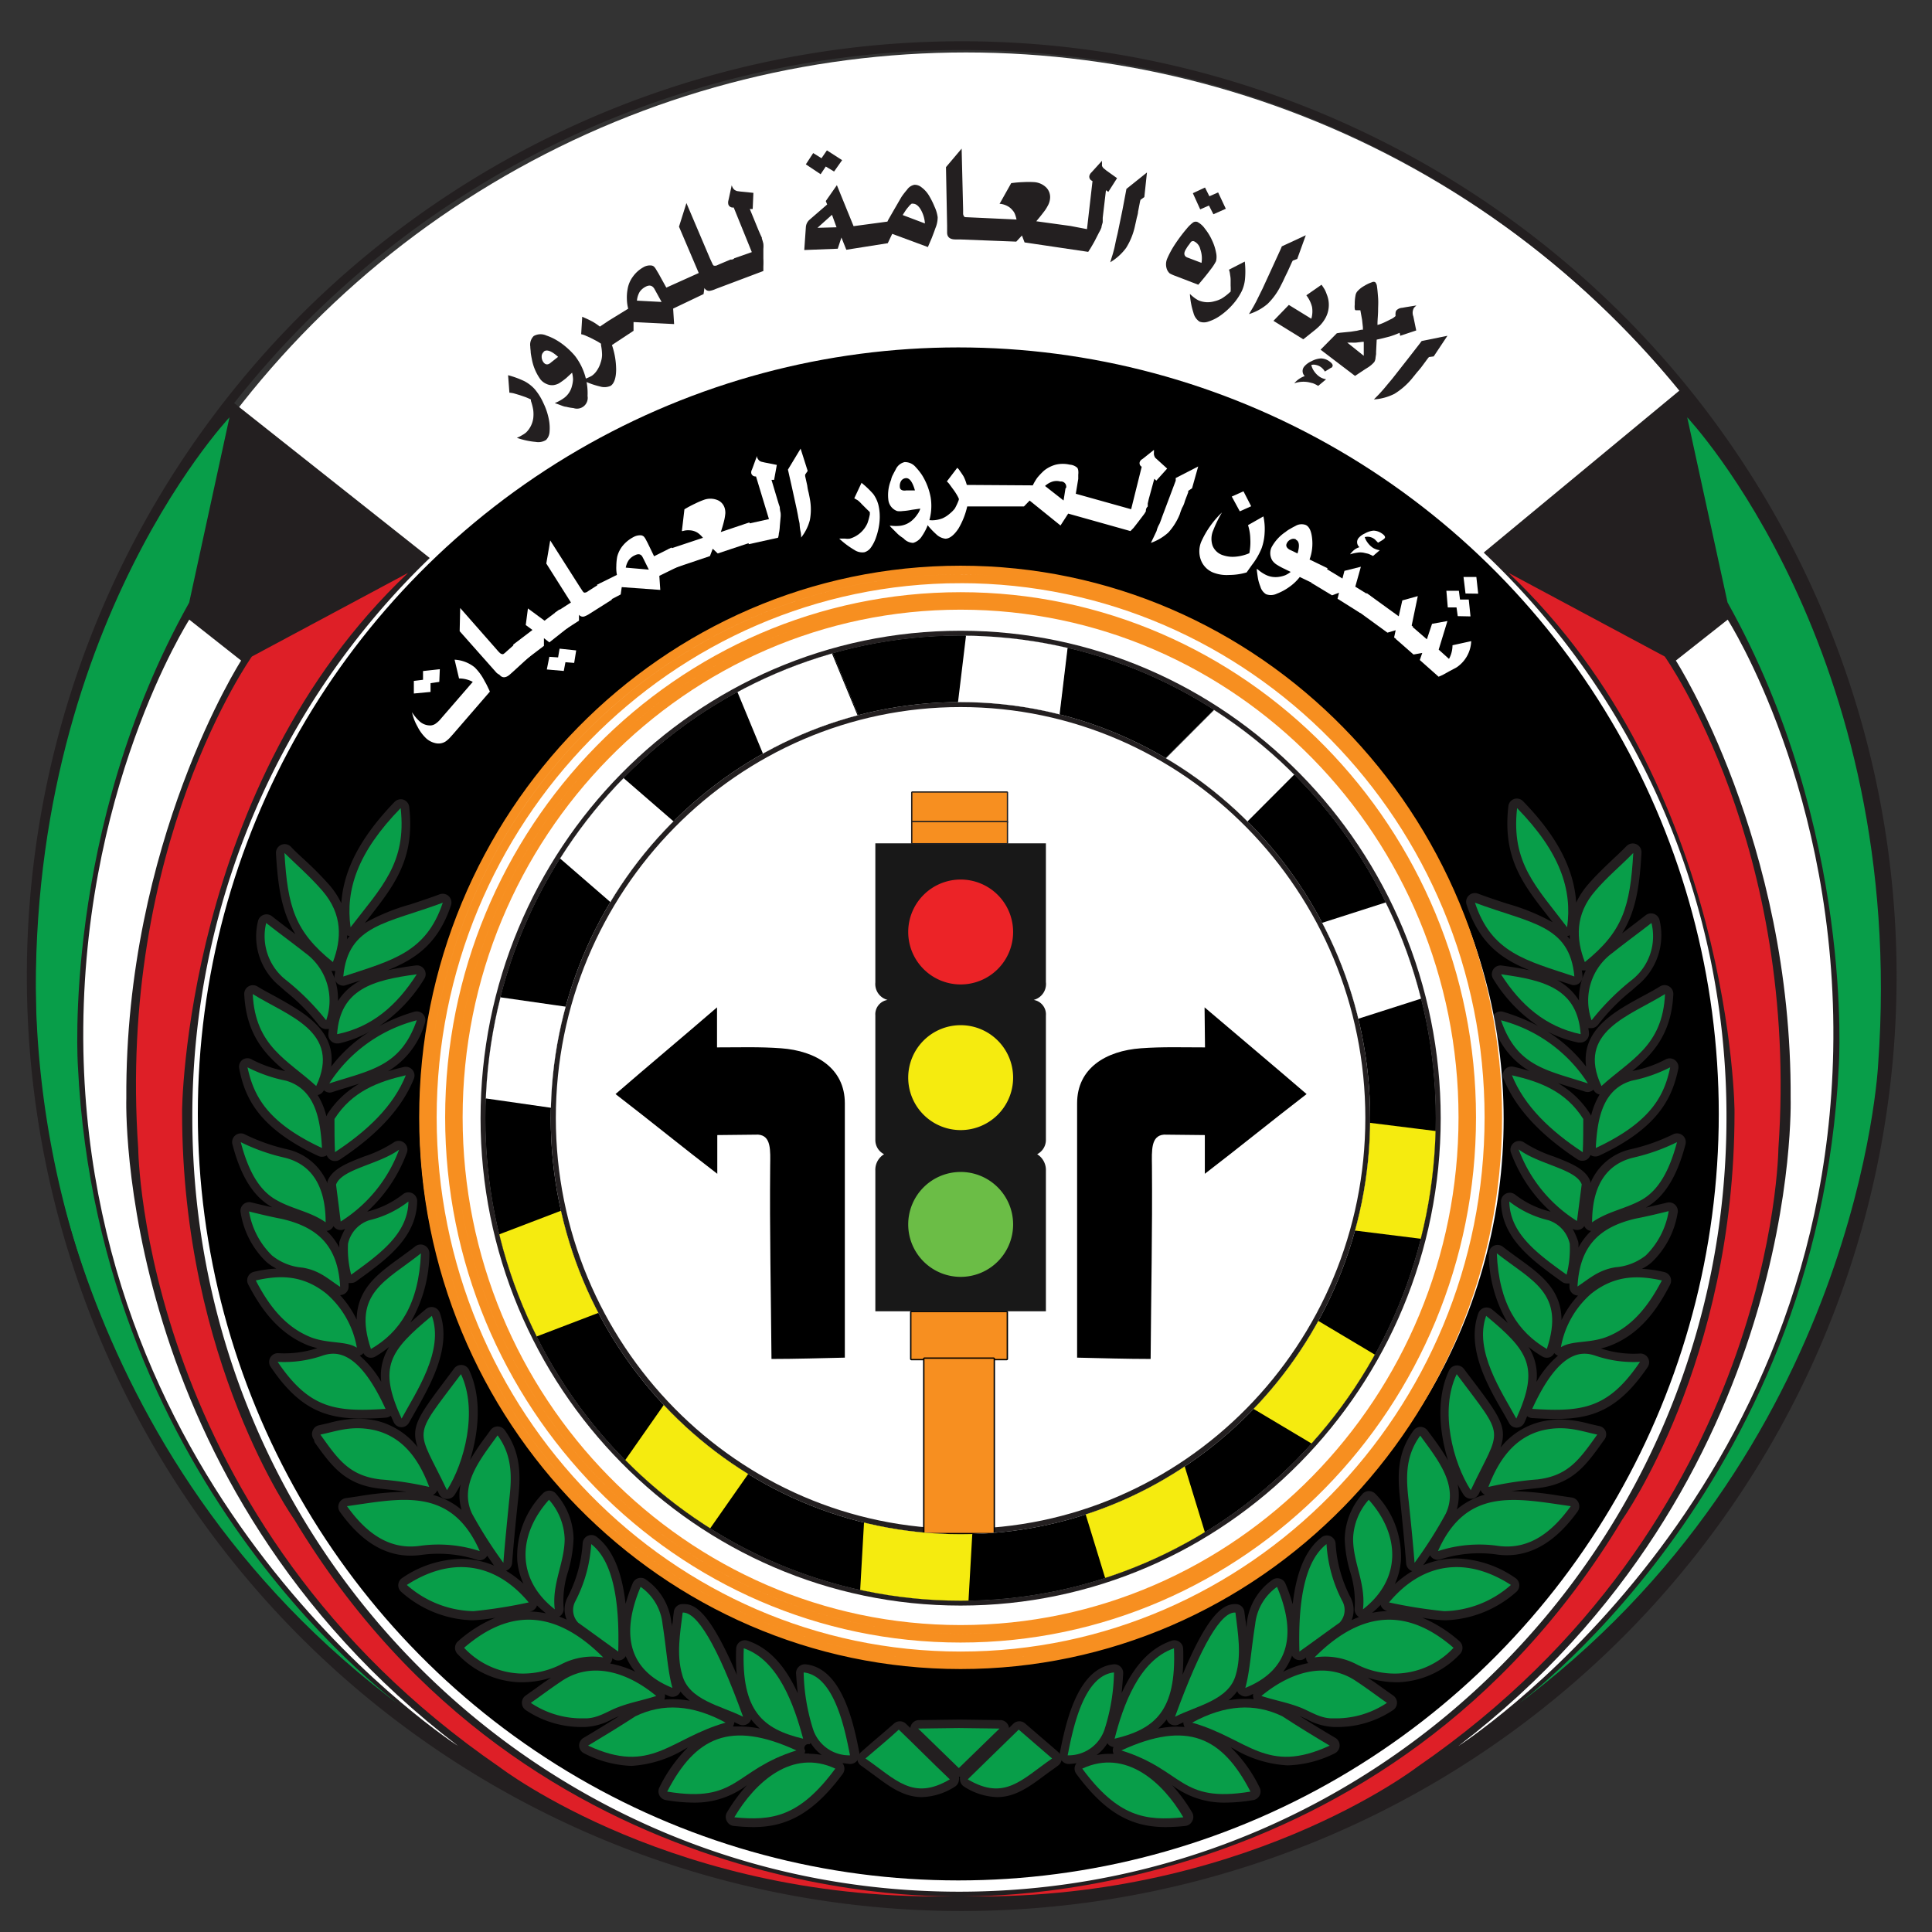 <svg id="Layer_1" data-name="Layer 1" xmlns="http://www.w3.org/2000/svg" xmlns:xlink="http://www.w3.org/1999/xlink" viewBox="0 0 221 221"><rect x="0" y="0" width="221" height="221" fill="#333333" stroke="none"/><defs><style>.cls-1,.cls-17{fill:#fff;}.cls-2{stroke:#fff;}.cls-17,.cls-2,.cls-6{stroke-miterlimit:10;}.cls-3{fill:#231f20;}.cls-4,.cls-7{fill:#089e49;}.cls-5{fill:#de1f27;}.cls-6,.cls-8{fill:none;}.cls-6{stroke:#231f20;}.cls-10,.cls-11,.cls-12,.cls-13,.cls-14,.cls-7,.cls-9{fill-rule:evenodd;}.cls-8{stroke:#000;stroke-linecap:round;stroke-linejoin:round;stroke-width:0;}.cls-10{fill:#181818;}.cls-11{fill:#ec2327;}.cls-12,.cls-16{fill:#f5eb0f;}.cls-13{fill:#6bbd46;}.cls-14{fill:#f78f20;}.cls-15{clip-path:url(#clip-path);}.cls-17{stroke:#f78f20;}</style><clipPath id="clip-path"><path class="cls-1" d="M109.88,72.71c-30,0-54.35,24.72-54.35,55.2s24.34,55.19,54.35,55.19,54.35-24.71,54.35-55.19S139.9,72.71,109.88,72.71Zm0,102.79C84,175.5,63,154.19,63,127.91s21-47.6,46.86-47.6,46.87,21.31,46.87,47.6S135.76,175.5,109.88,175.5Z"/></clipPath></defs><circle class="cls-1" cx="110.5" cy="111.5" r="105.5"/><ellipse class="cls-2" cx="109.62" cy="127.42" rx="87.49" ry="88.18"/><path class="cls-3" d="M192.14,44.65,169.72,63.21a88.65,88.65,0,0,1,27.77,64.62c0,48.91-39.29,88.56-87.77,88.56S22,176.74,22,127.83a88.68,88.68,0,0,1,27.16-64l-22.73-18a106.29,106.29,0,1,0,165.76-1.16Z"/><path class="cls-4" d="M193,47.74s25.24,26.71,21.84,74c0,0-2.12,44.47-41.87,73.71,0,0,35-24.83,37.37-73.54,0,0,1.83-27-12.73-53Z"/><path class="cls-5" d="M172.56,65.53l17.87,9.57s15.41,21.65,13,56.27c0,0-.34,42.6-41.34,70.77,0,0-20.25,15.58-52.51,14.76.73,0,48.89,2,76-43.09,0,0,12.83-18,12.83-46.5C198.46,127.31,198.16,89.75,172.56,65.53Z"/><path class="cls-1" d="M209.7,120.22c-1.06,52.76-42.87,79.5-42.87,79.5,39.38-30.12,38-74.08,38-74.08.17-29.33-13.13-50.08-13.13-50.08l5.93-4.68S210.29,90.65,209.7,120.22Z"/><path class="cls-4" d="M26.25,47.74S1,74.45,4.41,121.76c0,0,2.12,44.47,41.87,73.71,0,0-35-24.83-37.37-73.54,0,0-1.83-27,12.73-53Z"/><path class="cls-5" d="M46.68,65.53,28.81,75.1s-15.41,21.65-13,56.27c0,0,.34,42.6,41.34,70.77,0,0,20.25,15.58,52.51,14.76-.73,0-48.89,2-76-43.09,0,0-12.83-18-12.83-46.5C20.78,127.31,21.08,89.75,46.68,65.53Z"/><path class="cls-1" d="M9.54,120.22C10.6,173,52.4,199.72,52.4,199.72,13,169.6,14.45,125.64,14.45,125.64c-.17-29.33,13.13-50.08,13.13-50.08l-5.93-4.68S9,90.65,9.54,120.22Z"/><path class="cls-6" d="M216.45,111.65A106.44,106.44,0,1,1,110,5.22,106.43,106.43,0,0,1,216.45,111.65Z"/><path class="cls-3" d="M60,43.61a4.26,4.26,0,0,1,1.16.9,6.59,6.59,0,0,1,1,1.6,7.42,7.42,0,0,1,.63,1.9,5.15,5.15,0,0,1,.07,1.43,1.45,1.45,0,0,1-.39.88,1.65,1.65,0,0,1-1.19.23,8.74,8.74,0,0,1-2.16-.47,3.36,3.36,0,0,0,.6-.3,2.52,2.52,0,0,0,.47-.32A2.81,2.81,0,0,0,61,47.83a4,4,0,0,0,0-.9,5.9,5.9,0,0,0-.27-1.07l0-.16c-.25-.13-.46-.21-.63-.28l-.64-.22L58.79,45a2.83,2.83,0,0,0-.52-.08l-.15-2A10.55,10.55,0,0,1,60,43.61Z"/><path class="cls-3" d="M64.78,43.24a8,8,0,0,1-.84.61,1.92,1.92,0,0,1-.6.2,1.47,1.47,0,0,1-.8-.12,1.8,1.8,0,0,1-.71-.52,5.72,5.72,0,0,1-1-2.37q-.07-.33-.12-.69c0-.23-.05-.47-.05-.7a1.4,1.4,0,0,1,.39-1.21,1.59,1.59,0,0,1,1.45-.06,6.19,6.19,0,0,1,1.09.49,7.49,7.49,0,0,1,1.18.84,8.53,8.53,0,0,1,1,1,7,7,0,0,1,1.44,4.59,1.23,1.23,0,0,1-1.61,1.38,5.33,5.33,0,0,1-.84-.15c-.24,0-.62-.19-1.1-.35l-.2-.08.16-.06a4.79,4.79,0,0,0,.92-.53,2.4,2.4,0,0,0,.89-1.37,3.4,3.4,0,0,0,.12-.74,3.8,3.8,0,0,0-.11-.77Zm-2.57-3a.69.69,0,0,0-.25.55,1.08,1.08,0,0,0,.22.67c.24.29.52.3.85,0l.33-.26.48-.38C63.1,40.15,62.55,39.94,62.21,40.21Z"/><path class="cls-3" d="M69.62,36.69l-1,.67,0,0a6.84,6.84,0,0,0-.81-.55,10.4,10.4,0,0,0-1-.48l-.21-.1-.12,2a2.44,2.44,0,0,1,.5.16l.58.26.6.31a5.54,5.54,0,0,1,.59.36l0,.16a6.18,6.18,0,0,1,.12,1.12,2.87,2.87,0,0,1-.16.87,3.21,3.21,0,0,1-.41.88,2.24,2.24,0,0,1-.59.63,4.06,4.06,0,0,1-.51.25,4.83,4.83,0,0,1-.64.22,9.14,9.14,0,0,0,2.08.76,1.72,1.72,0,0,0,1.22-.08c.39-.27.61-.88.62-1.84A8.83,8.83,0,0,0,70,39.47v0l2.47-1.63,0-1,4.64.23L77,35.3l3.48-1.66.1-.7a.6.6,0,0,0,.61.33,2.81,2.81,0,0,0,.69-.22L87.32,31c0-.29,0-.48,0-.52a9.18,9.18,0,0,0,0-.92l0-1.09a3.17,3.17,0,0,0,0-.59,5.72,5.72,0,0,0-.17-.59l0-.1-.17-.36-.21-.48-1-2.44.33,0,.08-1.85-1.48-.15-.37-.05a1,1,0,0,1-.33-.16,1,1,0,0,1-.18-.22,2,2,0,0,1-.12-.29l-.31,1.44-.07.31a.9.9,0,0,0,0,.46.53.53,0,0,0,.52.34h.09L86,28.84l-2,.7a.44.44,0,0,1-.34.15l-.1,0-.28.12h0l-1,.42-.22.1a.56.56,0,0,1-.38.06c-.07,0-.15-.12-.21-.27l-.26-.56-2.69-6.33-.85,2.7,2.26,5.3L76.22,32.9l-.89-1.61-.23-.38a1.83,1.83,0,0,0-.29-.41.56.56,0,0,0-.3-.13,1.46,1.46,0,0,0-.93.21,3.64,3.64,0,0,0-1.18,1.06,3.28,3.28,0,0,0-.61,1.44,5.15,5.15,0,0,0-.08,1.16,4.6,4.6,0,0,0,.15,1.07m1-.92a2.4,2.4,0,0,1,.31-1,1.82,1.82,0,0,1,.66-.58c.44-.24.76-.17,1,.19l.13.23.72,1.31Z"/><polygon class="cls-3" points="94.46 19.05 95.41 19.62 96.33 18.32 94.59 17.2 93.97 18.1 93.02 17.51 92.18 18.8 93.87 19.93 94.46 19.05"/><path class="cls-3" d="M97.64,25.87l-1.91-4.69L94.46,23l.16.39-2,1.73a1.24,1.24,0,0,0-.44.89L92,28.6l3.83-.15.42-1.28.56,1.4,4.74-.75.51-1.07,4.08,1.51.45-1.05c.16-.42.3-.78.41-1.11a3.18,3.18,0,0,0,.26-1.25,4.12,4.12,0,0,0-.36-1.21,9.05,9.05,0,0,0-.69-1.36,3.29,3.29,0,0,0-.82-.87,1.21,1.21,0,0,0-.8-.27,1.33,1.33,0,0,0-.84.57,8.62,8.62,0,0,0-.6.77c-.15.24-.43.74-.88,1.51l-.65,1.13-.11.23m-8,.71,1.66-1.49L95.69,26Zm9.75-1.46.07-.12.24-.37a3.7,3.7,0,0,1,.36-.46,1.39,1.39,0,0,1,.29-.3l.06-.05a.37.37,0,0,1,.14,0c.31,0,.61.19.89.65a3.63,3.63,0,0,1,.49,1.61Z"/><path class="cls-3" d="M110.42,24.84a.22.22,0,0,1-.17-.13.62.62,0,0,1-.08-.24c0-.08,0-.26,0-.52L110,17l-1.79,2.12.13,6.69,0,.32v.47c0,.53.33.8,1,.79h.49l6.42.25.65-.7.3.79,7.28,1.08.28-.44c.11-.19.27-.45.46-.8l.51-1A3.18,3.18,0,0,0,126,26c0-.16.09-.35.14-.59l0-.11,0-.39.06-.52.31-2.63.27.19,1-1.57-1.22-.87-.28-.23a.73.73,0,0,1-.22-.3,1.21,1.21,0,0,1,0-.27,2,2,0,0,1,0-.32l-1,1.1-.22.24a.84.84,0,0,0-.23.39.52.52,0,0,0,.28.55l.08.05-.63,5.49-1.88-.36-3.92-.54.19-.23c.38-.45.64-.8.79-1s.28-.44.4-.67a2.06,2.06,0,0,0,.19-.66,1.57,1.57,0,0,0-.44-1.31,2.18,2.18,0,0,0-1.43-.61,10.66,10.66,0,0,0-1.16,0,13.41,13.41,0,0,0-1.41.12l-1.33,2.37h.12a2.31,2.31,0,0,1,.76.24,1.84,1.84,0,0,1,.6.49,1.35,1.35,0,0,1,.27.42,4,4,0,0,1,.19.64"/><path class="cls-3" d="M130.9,22.54l-.44.32-.05.18-.23,1.18c0,.23-.11.52-.19.9s-.14.62-.17.77a7.85,7.85,0,0,1-1,2.46A6.19,6.19,0,0,1,127,30c.07-.22.14-.47.23-.75s.16-.56.22-.79.11-.51.2-.93.17-.71.21-.91L128.4,24l.39-2.06.06-.33,2.35-1.88Z"/><path class="cls-3" d="M134.5,31.58a4,4,0,0,1-.7-.31,1.26,1.26,0,0,1-.3-.42,1.65,1.65,0,0,1,0-1.23,10.35,10.35,0,0,1,.87-1.62,18.21,18.21,0,0,1,1.4-1.87,4.05,4.05,0,0,1,.69-.67.56.56,0,0,1,.51-.07,2.42,2.42,0,0,1,.86.77,6.12,6.12,0,0,1,.83,1.36,5.62,5.62,0,0,1,.44,1.36,2.17,2.17,0,0,1,0,1,5.87,5.87,0,0,1-.66,1c-.37.5-.83,1.06-1.37,1.69Zm2.8-3.07a1.31,1.31,0,0,0-.72-.91.33.33,0,0,0-.36.09L136,28a2.75,2.75,0,0,0-.31.46,1.24,1.24,0,0,0-.16.3c-.13.34,0,.57.25.68l.24.09,1.42.54A3.13,3.13,0,0,0,137.3,28.51Zm1.5-4-.51-1-1,.44-.84-1.85,1.39-.65.5,1,1-.44.88,1.87Z"/><path class="cls-3" d="M142.42,31.87a4.25,4.25,0,0,1-.37,1.42A6.85,6.85,0,0,1,141,34.84a7.92,7.92,0,0,1-1.51,1.33,5,5,0,0,1-1.28.62,1.47,1.47,0,0,1-1,0,1.69,1.69,0,0,1-.69-1,8.82,8.82,0,0,1-.41-2.17,5.37,5.37,0,0,0,.51.44,3.22,3.22,0,0,0,.48.3,2.71,2.71,0,0,0,1.82.1,3.27,3.27,0,0,0,.84-.32,6,6,0,0,0,.88-.67l.13-.11a5.09,5.09,0,0,0,0-.68c0-.19,0-.42,0-.68s-.05-.48-.07-.64a2.08,2.08,0,0,0-.12-.51l1.81-.93A9.78,9.78,0,0,1,142.42,31.87Z"/><path class="cls-3" d="M148.39,29.62l-.51.19-.09.16-.5,1.1c-.1.21-.24.48-.4.83s-.28.58-.35.71A7.7,7.7,0,0,1,145,34.76a6,6,0,0,1-2.13,1.17l.4-.67c.16-.26.28-.51.4-.72l.42-.85c.19-.39.33-.65.41-.84l1.13-2.46.87-1.9.13-.31,2.74-1.27Z"/><path class="cls-3" d="M150.08,35.1a3.57,3.57,0,0,0-.65-1.32l1.74-1.21c.16.23.28.41.36.55a3.64,3.64,0,0,1,.23.54,3.14,3.14,0,0,1-.23,2.87,4.09,4.09,0,0,1-.49.65,7.09,7.09,0,0,1-.8.71l-.9.72-.26.2-3.41-2.11,1.76-1.82L150,36.46A3,3,0,0,0,150.08,35.1Z"/><path class="cls-3" d="M150.79,44.14l-.16-.09a3.26,3.26,0,0,0-.45-.21l-.45-.11a3.13,3.13,0,0,0-1.68.12,2.67,2.67,0,0,1,1.2-.83.8.8,0,0,1-.06-1.09,2.25,2.25,0,0,1,.81-.6,2.6,2.6,0,0,1,1.1-.33,1.7,1.7,0,0,1,.92.3c.37.25.5.47.38.65s-.1.08-.23.17l-.17.11-.45.27a1.61,1.61,0,0,0-.21-.29,1.74,1.74,0,0,0-.29-.25,1.37,1.37,0,0,0-.51-.21,1,1,0,0,0-.54,0,2,2,0,0,0,.33.73,2.44,2.44,0,0,0,.62.62,2.25,2.25,0,0,0,.3.16,2.77,2.77,0,0,0,.44.13Z"/><path class="cls-3" d="M160.17,38.41l-.07-.34a9.72,9.72,0,0,1-1.16.43c-.47.12-.95.25-1.46.35l-.07,1.42v.23l-.06.4a1.11,1.11,0,0,1-.14.5,3.23,3.23,0,0,1-.81.68l-.27.17L155,43l-3.94-3,1.86-1.88.39-.06,1.22-.12.58-.09c.11,0,.32-.08.61-.13l.18,0,0-.29-.09-.84-.2-1.1-.14,0c-.21,0-.33,0-.41,0a.21.21,0,0,1-.09-.17,2,2,0,0,1,0-.49,4.89,4.89,0,0,1,.08-1,1,1,0,0,1,.19-.47,2.94,2.94,0,0,1,.82-.66,4.23,4.23,0,0,1,.89-.42.39.39,0,0,1,.36,0,.83.83,0,0,1,.2.48c.05.32.09.77.13,1.31s0,1,0,1.35c0,.55-.06,1.06-.07,1.53v.22a4.27,4.27,0,0,0,.51-.17c.13-.05.37-.16.71-.33l.51-.26a2.37,2.37,0,0,0,.34-.26,1.63,1.63,0,0,1,0-.39.52.52,0,0,1,.11-.27,1,1,0,0,1,.64-.28l.45-.08,1.18-.19-.26.25a1.12,1.12,0,0,0-.09,1L162,37.8ZM156,39.1l-.14,0-.74.09a4.56,4.56,0,0,1-.51,0h-.5L156,40.7Z"/><path class="cls-3" d="M164,40.77l-.54.07-.12.14-.74,1c-.14.19-.34.41-.59.71l-.5.62a8.14,8.14,0,0,1-2,1.74,6.13,6.13,0,0,1-2.35.64l.55-.56c.21-.22.39-.43.55-.61s.33-.4.61-.73.47-.56.59-.72l1.67-2.13,1.29-1.66.2-.27,2.95-.6Z"/><path class="cls-3" d="M175,111c-1-.23-2.09-.4-3.19-.55a1,1,0,0,0-1,1.53,17.44,17.44,0,0,0,5.14,5.39,21.84,21.84,0,0,0-4-1.63,1,1,0,0,0-1.23,1.29,9.52,9.52,0,0,0,4.21,5.48c-.59-.18-1.19-.35-1.79-.48a1,1,0,0,0-1,.32,1,1,0,0,0-.17,1c1.35,3.35,4.12,6.39,8.48,9.27a1,1,0,0,0,.55.16,1,1,0,0,0,.45-.1,1,1,0,0,0,.48-.56,1,1,0,0,0,.56.17,1,1,0,0,0,.42-.09c6.81-3.17,8.38-6.65,9.07-9.94a1,1,0,0,0-1.48-1.06,13.52,13.52,0,0,1-3.53,1.26l-.25.06c2.31-1.92,4.46-4.18,4.69-8.78a1,1,0,0,0-1.53-.9c-.64.4-1.34.77-2.08,1.17-3.14,1.71-6.9,3.76-6.37,8a16.91,16.91,0,0,0-4.39-4,13.41,13.41,0,0,0,3.52,1.25l.2,0a1,1,0,0,0,1-1.07c0-.2-.05-.39-.07-.58l.15,0h.17a1,1,0,0,0,.81-.41,22.71,22.71,0,0,1,3.82-3.89l.67-.59a7.4,7.4,0,0,0,2.53-7.45,1,1,0,0,0-.64-.73,1,1,0,0,0-.95.15c-.74.58-1.47,1.13-2.2,1.69l-.5.38c1.53-2.45,2-5.22,2.22-9.23a1,1,0,0,0-1.71-.75c-.54.55-1.09,1.07-1.65,1.59-.91.87-1.86,1.77-2.74,2.79a9.22,9.22,0,0,0-1.37,2.08c-.26-3.9-2.24-7.65-6.09-11.6a1,1,0,0,0-1-.25,1,1,0,0,0-.67.83c-.68,6,1.71,9,4.73,12.83l.34.45a24,24,0,0,0-5.21-2.13c-1.07-.35-2.16-.71-3.34-1.15a1,1,0,0,0-1.3,1.25C169.2,107.9,171.75,109.71,175,111Zm7,16.63a1,1,0,0,0-.07-.15,10.77,10.77,0,0,0-3.71-3.58l1.43.45c.54.16,1.09.33,1.66.52a1.18,1.18,0,0,0,.31.05,1,1,0,0,0,.65-.27,1,1,0,0,0,.71.55h0A8.66,8.66,0,0,0,182,127.64Zm-4-15.55.48.15,1.23.4a.85.85,0,0,0,.31.06,1,1,0,0,0,.63-.22,1,1,0,0,0,.37-.87c0-.21-.05-.41-.08-.6h0a.84.84,0,0,0,.27,0,.65.65,0,0,0,.19,0,7.09,7.09,0,0,0-.78,3.45A6.6,6.6,0,0,0,178.07,112.09Zm1.56-5.1c0,.15,0,.3,0,.45-.1-.13-.19-.26-.3-.38l.16,0Z"/><path class="cls-3" d="M192.8,130.91a1,1,0,0,0-1.41-1.16,21.86,21.86,0,0,1-4.8,1.7,6.54,6.54,0,0,0-4.67,3.9,2.25,2.25,0,0,0,0-.22c-.54-1.44-2.33-2.12-4.22-2.85a14.58,14.58,0,0,1-3.34-1.58,1,1,0,0,0-1.52,1.16,17.12,17.12,0,0,0,4.54,6.74,10.52,10.52,0,0,1-4.05-1.94,1,1,0,0,0-1.07-.12,1,1,0,0,0-.56.92c.06,4.18,3.52,6.67,6.85,9.08l.11.08a1,1,0,0,0,.59.19,1.26,1.26,0,0,0,.28,0l0,.34a1,1,0,0,0,.5.92,1.19,1.19,0,0,0,.48.13,10.83,10.83,0,0,0-1.89,2.81c0-3.51-2.43-5.26-4.94-7.08-.57-.41-1.16-.84-1.76-1.31a1,1,0,0,0-1.08-.1,1,1,0,0,0-.54.93,15.77,15.77,0,0,0,2.17,7.88c-.54-.49-1.13-1-1.79-1.54a1,1,0,0,0-.9-.19,1,1,0,0,0-.67.62c-1.41,3.91,1,8.22,2.84,11.36.24.42.47.83.67,1.2a1,1,0,0,0,.88.53h0a1,1,0,0,0,.87-.57c.12-.26.22-.5.32-.75a1,1,0,0,0,.55.22c1.13.07,2,.1,2.73.1,4.12,0,7.15-1,10.5-5.92a1,1,0,0,0-.87-1.56,11.85,11.85,0,0,1-4.47-.58,7.46,7.46,0,0,0,1-.3c3.62-1.37,5.59-4.44,6.91-7a1,1,0,0,0-.67-1.44,14.25,14.25,0,0,0-2.55-.37,5.21,5.21,0,0,0,1.13-.76,10,10,0,0,0,2.95-5.62,1,1,0,0,0-.27-.93,1,1,0,0,0-.94-.26l-2.42.57C191,136.61,192.17,133.29,192.8,130.91Zm-12.24,11.31a1.16,1.16,0,0,0-.07-.31,8.75,8.75,0,0,0-.6-1.35,1,1,0,0,0,.5.14,1.07,1.07,0,0,0,.43-.09,1,1,0,0,0,.41-.36,1,1,0,0,0,.43.46.86.86,0,0,0,.35.09,7.54,7.54,0,0,0-1.45,1.9C180.56,142.54,180.57,142.38,180.56,142.22Zm-5.71,11.85a11.53,11.53,0,0,0,1.59,1.11,1,1,0,0,0,.5.13,1,1,0,0,0,.35-.06,1,1,0,0,0,.5-.47,1.54,1.54,0,0,0,.19.17.77.77,0,0,0,.24.12,11.54,11.54,0,0,0-2.46,3A6.19,6.19,0,0,0,174.85,154.07Z"/><path class="cls-3" d="M182.91,163.12l-1.06-.24a13.5,13.5,0,0,0-3.36-.51,10,10,0,0,0-2.27.27,8.5,8.5,0,0,0-4.57,2.94c.75-2.25,0-3.46-3-7.42l-1.19-1.57a1,1,0,0,0-1.7.17c-1.48,3.13-1.12,7.09-.12,10.29a29.06,29.06,0,0,0-1.84-2.74l-.5-.67a1,1,0,0,0-.8-.42h0a1,1,0,0,0-.8.41c-2,2.68-1.83,5.45-1.5,8.27.26,2.58.48,4.72.65,6.95a1,1,0,0,0,.7.87,12,12,0,0,0-2,1.49,8.12,8.12,0,0,0,.7-2.66,10.23,10.23,0,0,0-2.91-7.66,1.07,1.07,0,0,0-.77-.33,1,1,0,0,0-.75.37,8,8,0,0,0-2,5.09,14.72,14.72,0,0,0,.62,3.77,11.45,11.45,0,0,1,.52,4.18,1,1,0,0,0,.5,1,9,9,0,0,0-.85.36,3.11,3.11,0,0,0-.1-2.56,15.26,15.26,0,0,1-1.73-6.2,1,1,0,0,0-1.61-.72c-1.79,1.38-2.88,3.9-3.3,7.66a18.72,18.72,0,0,0-.83-2.37,1,1,0,0,0-1.42-.47,6.94,6.94,0,0,0-3,5c0,.16,0,.29-.06.44,0-.35-.09-.71-.13-1.06l-.09-.69a1,1,0,0,0-.92-.87h-.15c-1.33,0-3.07,1.08-6,8.09a24.6,24.6,0,0,0,.07-3,1,1,0,0,0-.44-.78,1,1,0,0,0-.88-.12c-2.36.79-4.25,2.77-5.72,6,.07-.69.13-1.43.18-2.23a1,1,0,0,0-.3-.79,1,1,0,0,0-.8-.28c-4.22.44-5.52,7-6.14,10.09l0,.19h0a.9.9,0,0,0-.14-.2c-.63-.56-1.28-1.11-1.93-1.67l-1.89-1.63a1,1,0,0,0-1.35,0l-.51.5a.9.9,0,0,0-.07-.27,1,1,0,0,0-.92-.63l-4.67-.06-4.65.06a1,1,0,0,0-.91.63.9.9,0,0,0-.07.27l-.52-.5a1,1,0,0,0-1.35,0c-.62.54-1.25,1.09-1.89,1.63s-1.29,1.11-1.92,1.67a1,1,0,0,0-.15.2h0l0-.19c-.62-3.13-1.91-9.65-6.14-10.09a1,1,0,0,0-.79.28,1,1,0,0,0-.31.79c.06.8.12,1.54.19,2.23-1.47-3.23-3.37-5.21-5.72-6a1,1,0,0,0-.89.12,1,1,0,0,0-.43.78,21.22,21.22,0,0,0,.07,3c-3-7-4.7-8.09-6-8.09H78a1,1,0,0,0-.92.87L77,185c0,.36-.09.71-.13,1.06,0-.15,0-.29-.07-.44a6.87,6.87,0,0,0-3-5,1,1,0,0,0-.82-.08,1,1,0,0,0-.6.55,20.31,20.31,0,0,0-.82,2.37c-.42-3.76-1.52-6.28-3.3-7.66a1,1,0,0,0-1.61.72,15.52,15.52,0,0,1-1.76,6.26,3,3,0,0,0-.07,2.49c-.29-.13-.57-.25-.85-.35a1,1,0,0,0,.5-1,11,11,0,0,1,.52-4.18,15.17,15.17,0,0,0,.62-3.77,8,8,0,0,0-2-5.09,1,1,0,0,0-.75-.37,1.07,1.07,0,0,0-.77.33,10.24,10.24,0,0,0-2.92,7.66,7.89,7.89,0,0,0,.71,2.66,12.43,12.43,0,0,0-2-1.49,1,1,0,0,0,.7-.87c.17-2.23.38-4.37.65-6.93.33-2.84.46-5.61-1.5-8.29a1,1,0,0,0-.81-.41h0a1,1,0,0,0-.81.42l-.49.68a28.46,28.46,0,0,0-1.85,2.74c1-3.21,1.37-7.16-.11-10.3a1,1,0,0,0-.81-.57,1,1,0,0,0-.9.4l-1.18,1.57c-3,4-3.78,5.17-3,7.43a8.57,8.57,0,0,0-4.59-3,10.37,10.37,0,0,0-2.25-.26,13.5,13.5,0,0,0-3.36.51l-1.06.24a1,1,0,0,0-.74.61,1,1,0,0,0,.12,1L36,165c1.93,2.69,3.46,4.81,7.36,5.27l1,.11c.68.07,1.4.15,2.15.26l-.25,0a37,37,0,0,0-5.39.54l-1.31.19a1,1,0,0,0-.67,1.58c2.43,3.38,5.08,5,8.09,5h0a8.86,8.86,0,0,0,1.25-.09,14.35,14.35,0,0,1,6.35.57,1,1,0,0,0,.3.05h0a1,1,0,0,0,.85-.52l.31.44.47.69a9.68,9.68,0,0,0-3.75-.77A12.33,12.33,0,0,0,46,180.51a1,1,0,0,0-.07,1.61,12.76,12.76,0,0,0,8,3.22h.22a18.71,18.71,0,0,0,2.51-.29,15,15,0,0,0-4.26,2.69,1,1,0,0,0-.35.72,1,1,0,0,0,.3.75,10.19,10.19,0,0,0,7,3.22h.43a10.49,10.49,0,0,0,3.25-.53c-.56.39-1.13.78-1.67,1.18l-1.24.88a1,1,0,0,0-.42.85,1,1,0,0,0,.46.82,11.42,11.42,0,0,0,6.57,1.92h.19a7.15,7.15,0,0,0,3.14-.91q.38-.18.75-.33c-1.27.8-2.61,1.63-4.07,2.49a1,1,0,0,0-.49.91,1,1,0,0,0,.58.86A12.8,12.8,0,0,0,72.23,202h0A13.38,13.38,0,0,0,78.46,200l.22-.11a17,17,0,0,0-3.25,4.57,1,1,0,0,0,0,.91,1,1,0,0,0,.73.54,19.44,19.44,0,0,0,3.2.29h0a9.8,9.8,0,0,0,6.09-2,19.19,19.19,0,0,0-2.3,3.13,1,1,0,0,0,0,1,1,1,0,0,0,.79.54,21.68,21.68,0,0,0,2.25.13h0c4,0,7-1.77,10.21-6.09a1,1,0,0,0,.16-.84.91.91,0,0,0-.19-.38c.29,0,.57.08.82.09h.07a1,1,0,0,0,.75-.34.37.37,0,0,0,.07-.14,1,1,0,0,0,.4.66c.53.37,1,.73,1.49,1.08,1.74,1.3,3.38,2.53,5.49,2.53h0a7.39,7.39,0,0,0,3.75-1.18,1,1,0,0,0,.48-.75.94.94,0,0,0,0-.41h.13a1.13,1.13,0,0,0,0,.41,1,1,0,0,0,.49.75,7.37,7.37,0,0,0,3.75,1.18c2.1,0,3.75-1.23,5.49-2.53.47-.35,1-.71,1.49-1.08a1,1,0,0,0,.39-.66c0,.05,0,.1.07.14a1,1,0,0,0,.75.34h.07a8.21,8.21,0,0,0,.82-.09,1,1,0,0,0-.19.38,1,1,0,0,0,.17.84c3.19,4.32,6.15,6.09,10.21,6.09a21.83,21.83,0,0,0,2.25-.13,1,1,0,0,0,.79-.54,1,1,0,0,0,0-1,19.19,19.19,0,0,0-2.3-3.13,9.77,9.77,0,0,0,6.08,2h0a19.56,19.56,0,0,0,3.21-.29,1,1,0,0,0,.72-1.45,16.5,16.5,0,0,0-3.28-4.58l.26.12a13.35,13.35,0,0,0,6.23,1.94h0a12.87,12.87,0,0,0,5.38-1.37,1,1,0,0,0,.57-.86,1,1,0,0,0-.48-.91c-1.47-.87-2.83-1.7-4.11-2.52l.79.36a7.07,7.07,0,0,0,3.13.91h.15a11.41,11.41,0,0,0,6.61-1.92,1,1,0,0,0,.47-.82,1,1,0,0,0-.42-.85l-1.24-.88c-.55-.4-1.11-.79-1.67-1.17a10.68,10.68,0,0,0,3.25.52H160a10.2,10.2,0,0,0,7-3.22,1,1,0,0,0,.29-.75,1,1,0,0,0-.34-.72,15.4,15.4,0,0,0-4.27-2.7,17.35,17.35,0,0,0,2.52.3h.22a12.78,12.78,0,0,0,8-3.22,1,1,0,0,0-.07-1.61,12.36,12.36,0,0,0-6.79-2.24,9.73,9.73,0,0,0-3.76.77l.48-.68c.1-.15.2-.31.31-.46a.62.62,0,0,0,.12.19,1,1,0,0,0,.75.34,1,1,0,0,0,.29-.05,14.55,14.55,0,0,1,6.35-.58,7.82,7.82,0,0,0,1.26.1c3,0,5.67-1.64,8.1-5a1,1,0,0,0,.11-1,1,1,0,0,0-.78-.6l-1.31-.19a37.13,37.13,0,0,0-5.39-.54h-.19c.73-.11,1.43-.18,2.09-.25l1-.11c3.89-.46,5.42-2.58,7.34-5.27l.2-.27a1,1,0,0,0,.12-1A1,1,0,0,0,182.91,163.12ZM49.84,170.76a1,1,0,0,0,.18-.29l.2.42a1,1,0,0,0,.84.57h.07A1,1,0,0,0,52,171a11.34,11.34,0,0,0,.69-1.21,5.81,5.81,0,0,0,.11,2.92A8.37,8.37,0,0,0,49.52,171,.9.9,0,0,0,49.84,170.76Zm20.3,19a1,1,0,0,0,.58.18,1,1,0,0,0,.45-.1,1,1,0,0,0,.42-.42c0,.07,0,.14.07.2a6.73,6.73,0,0,0,1,1.61,11.2,11.2,0,0,0-2.87-.94,1,1,0,0,0,.26-.63Zm8.74,4.78a11.31,11.31,0,0,0-2.89-.13,1.05,1.05,0,0,0,.06-.21.9.9,0,0,0,0-.4c.17.08.33.16.51.23a.94.94,0,0,0,.37.07,1,1,0,0,0,.67-.26,1,1,0,0,0,.24-.35A5.8,5.8,0,0,0,78.88,194.52Zm-16.47-10a9.81,9.81,0,0,0-1.93-.2l.14,0a1,1,0,0,0,.79-.64s0-.05,0-.07A12.44,12.44,0,0,0,62.41,184.51ZM84,197l.52.24a1,1,0,0,0,.46.11,1,1,0,0,0,.66-.25.92.92,0,0,0,.28-.43,6.47,6.47,0,0,0,1,1.06,11.66,11.66,0,0,0-2.29-.24c-.27,0-.53,0-.79,0a1.07,1.07,0,0,0,.14-.39A.57.57,0,0,0,84,197Zm8.58,3.58c-.19,0-.37,0-.56,0a.78.78,0,0,0,.09-.34.45.45,0,0,1,.49-.71,1.83,1.83,0,0,0,.13-.16A4.94,4.94,0,0,0,94,200.75,8.19,8.19,0,0,0,92.56,200.61Zm65.37-17s0,0,0,.07a1,1,0,0,0,.79.64l.15,0a9.73,9.73,0,0,0-1.93.2A10.76,10.76,0,0,0,157.93,183.58Zm-10.22,6,.06-.2a1,1,0,0,0,.43.42,1,1,0,0,0,.44.1,1,1,0,0,0,.58-.18l.16-.12a1,1,0,0,0,.09.41,1.19,1.19,0,0,0,.16.23,11,11,0,0,0-2.88,1A6.93,6.93,0,0,0,147.71,189.6Zm-5.93,4.22a1,1,0,0,0,.67.26,1,1,0,0,0,.37-.07c.18-.07.34-.15.51-.23a1.08,1.08,0,0,0,0,.4,1,1,0,0,0,.07.21,11.31,11.31,0,0,0-2.89.13,5.5,5.5,0,0,0,1-1.05A.85.85,0,0,0,141.78,193.82Zm-15.12,5.61.12.16a1,1,0,0,0,.57.27,1.08,1.08,0,0,0-.08.44,1.21,1.21,0,0,0,.09.34c-.18,0-.36,0-.56,0a7.18,7.18,0,0,0-1.38.14A4.78,4.78,0,0,0,126.66,199.43Zm8.06-1.91a11.64,11.64,0,0,0-2.28.24,6.9,6.9,0,0,0,1-1.06,1,1,0,0,0,.27.43,1,1,0,0,0,.67.25.91.91,0,0,0,.45-.11l.52-.24a.57.57,0,0,0,0,.13.91.91,0,0,0,.14.4C135.26,197.54,135,197.52,134.72,197.52Zm31.9-24.84a5.88,5.88,0,0,0,.1-2.88,11.94,11.94,0,0,0,.68,1.2,1,1,0,0,0,.84.46h.07a1,1,0,0,0,.83-.57l.21-.43a.9.9,0,0,0,.17.3,1,1,0,0,0,.32.23A8.37,8.37,0,0,0,166.62,172.68Z"/><path class="cls-3" d="M36.41,132.23a1,1,0,0,0,.42.09,1,1,0,0,0,.55-.16,1.05,1.05,0,0,0,.49.55,1,1,0,0,0,.45.1,1,1,0,0,0,.55-.16c4.35-2.88,7.13-5.92,8.48-9.27a1,1,0,0,0-.17-1,1,1,0,0,0-1-.32c-.6.13-1.19.3-1.79.48A9.52,9.52,0,0,0,48.61,117a1,1,0,0,0-.22-1,1,1,0,0,0-1-.27,21.16,21.16,0,0,0-4,1.64,17.48,17.48,0,0,0,5.14-5.4,1,1,0,0,0-1-1.53c-1.1.15-2.18.32-3.2.55,3.27-1.3,5.82-3.11,7.26-7.44a1,1,0,0,0-1.3-1.25c-1.18.44-2.28.8-3.34,1.15a23.75,23.75,0,0,0-5.21,2.13l.34-.44c3-3.84,5.41-6.86,4.73-12.84a1,1,0,0,0-.67-.83,1,1,0,0,0-1,.25c-3.85,4-5.83,7.7-6.1,11.6a9.17,9.17,0,0,0-1.36-2.08,38.25,38.25,0,0,0-2.75-2.79c-.55-.52-1.11-1-1.65-1.59a1,1,0,0,0-1.11-.22,1,1,0,0,0-.6,1c.23,4,.7,6.77,2.22,9.22l-.48-.36c-.74-.56-1.47-1.12-2.21-1.7a1,1,0,0,0-.95-.15,1,1,0,0,0-.64.73A7.35,7.35,0,0,0,32,112.81l.68.6a22.71,22.71,0,0,1,3.82,3.89,1,1,0,0,0,.81.41h.17l.15,0a5.41,5.41,0,0,0-.07.58,1,1,0,0,0,.34.82,1,1,0,0,0,.66.25l.19,0A13.15,13.15,0,0,0,42.28,118a16.94,16.94,0,0,0-4.39,4c.53-4.19-3.23-6.25-6.37-8-.74-.4-1.44-.77-2.09-1.17a1,1,0,0,0-1,0,1,1,0,0,0-.49.92c.23,4.6,2.37,6.86,4.68,8.78l-.24-.06a13.73,13.73,0,0,1-3.54-1.26,1,1,0,0,0-1.08,0,1,1,0,0,0-.4,1C28,125.58,29.6,129.06,36.41,132.23ZM40,107.06c-.1.12-.2.25-.29.38l0-.45.11.05Zm-2.12,4a.71.71,0,0,0,.2,0,.78.78,0,0,0,.26,0h0c0,.19-.06.39-.08.6a1,1,0,0,0,.38.87,1,1,0,0,0,.62.22.81.81,0,0,0,.31-.06l1.24-.4.48-.15a6.53,6.53,0,0,0-2.63,2.37A7.12,7.12,0,0,0,37.88,111Zm-.46,16.48a.8.8,0,0,0-.08.16,8.61,8.61,0,0,0-1-2.44h0a1,1,0,0,0,.71-.55,1,1,0,0,0,.64.27,1.06,1.06,0,0,0,.31-.05c.57-.19,1.13-.36,1.66-.52l1.44-.45A10.77,10.77,0,0,0,37.42,127.49Z"/><path class="cls-3" d="M41.43,162.26c.76,0,1.6,0,2.73-.1a1,1,0,0,0,.55-.22c.11.25.21.49.33.75a1,1,0,0,0,.87.57h0a1,1,0,0,0,.88-.53l.68-1.2c1.79-3.15,4.25-7.45,2.84-11.36a1,1,0,0,0-1.58-.43c-.65.54-1.25,1.05-1.78,1.54a16,16,0,0,0,2.17-7.88,1,1,0,0,0-.55-.93,1,1,0,0,0-1.07.1c-.6.47-1.2.9-1.76,1.31-2.52,1.82-4.91,3.57-4.94,7.08a11.21,11.21,0,0,0-1.9-2.81,1.15,1.15,0,0,0,.48-.13,1,1,0,0,0,.5-.92c0-.12,0-.23,0-.34a1.45,1.45,0,0,0,.29,0,1,1,0,0,0,.58-.19l.11-.08c3.34-2.41,6.79-4.9,6.86-9.08a1,1,0,0,0-.57-.92,1,1,0,0,0-1.06.12A10.75,10.75,0,0,1,42,138.6a17.12,17.12,0,0,0,4.54-6.74,1,1,0,0,0-1.53-1.16,14.49,14.49,0,0,1-3.33,1.58c-1.89.73-3.69,1.41-4.22,2.85a1,1,0,0,0,0,.23,6.56,6.56,0,0,0-4.68-3.91,21.77,21.77,0,0,1-4.79-1.7,1,1,0,0,0-1.08.13,1,1,0,0,0-.33,1c.63,2.38,1.79,5.7,4.56,7.22-.77-.17-1.55-.35-2.4-.56a1,1,0,0,0-.94.26,1,1,0,0,0-.27.93,10,10,0,0,0,2.92,5.6,5.49,5.49,0,0,0,1.16.78,14.48,14.48,0,0,0-2.56.37,1,1,0,0,0-.66,1.44c1.31,2.51,3.29,5.58,6.91,7a9.25,9.25,0,0,0,1,.29,12.11,12.11,0,0,1-4.47.58,1,1,0,0,0-.87,1.56c3.34,4.95,6.38,5.92,10.49,5.92Zm-.28-7.19a.9.9,0,0,0,.24-.12,1,1,0,0,0,.18-.17,1,1,0,0,0,.51.47,1,1,0,0,0,.35.06,1,1,0,0,0,.5-.13,12.16,12.16,0,0,0,1.59-1.11,6.07,6.07,0,0,0-.91,4A12,12,0,0,0,41.15,155.07Zm-2.6-14.46a1,1,0,0,0,.93-.05,9.92,9.92,0,0,0-.61,1.35.85.85,0,0,0-.06.31c0,.16,0,.32,0,.48a7.1,7.1,0,0,0-1.45-1.9.86.86,0,0,0,.35-.09,1,1,0,0,0,.44-.46A1,1,0,0,0,38.55,140.61Z"/><path class="cls-7" d="M173.54,92.44c-.71,6.29,2.21,9,5.72,13.63C179.86,101.79,178.49,97.51,173.54,92.44Z"/><path class="cls-7" d="M180.09,111.7c-.53-5.93-5-6.06-11.37-8.44C170.62,109,174.55,109.86,180.09,111.7Z"/><path class="cls-7" d="M186.83,97.57c-1.43,1.47-3,2.75-4.35,4.34-2.33,2.69-2.21,5.51-1.19,8.14C185.63,106.56,186.47,103.75,186.83,97.57Z"/><path class="cls-7" d="M182.06,116.71a28,28,0,0,1,4.65-4.65,6.35,6.35,0,0,0,2.2-6.48c-1.49,1.16-3,2.26-4.47,3.43A6.73,6.73,0,0,0,182.06,116.71Z"/><path class="cls-7" d="M171.7,111.45c2.26,3.55,5.12,6,9.11,6.85C180.45,113.16,176.76,112.12,171.7,111.45Z"/><path class="cls-7" d="M183.19,124.23c3.28-3,7-4.52,7.27-10.52C186.41,116.22,180.27,118,183.19,124.23Z"/><path class="cls-7" d="M171.7,116.71c1.84,5.32,5.24,5.69,9.94,7.22A16.83,16.83,0,0,0,171.7,116.71Z"/><path class="cls-7" d="M182.54,131.32c6.43-3,7.86-6.11,8.51-9.23a17,17,0,0,1-4.4,1.53C183.31,124.6,182.71,128,182.54,131.32Z"/><path class="cls-7" d="M181.11,128c-2-3.18-5-4.28-8.16-5,1.43,3.54,4.4,6.36,8.1,8.8C181.11,130.65,181.11,129.18,181.11,128Z"/><path class="cls-7" d="M182.12,139.82c1.73-1.22,3.75-1.53,5.54-2.5,2.2-1.17,3.39-3.73,4.17-6.67a22.68,22.68,0,0,1-5,1.77C183.79,133.16,182.12,135.6,182.12,139.82Z"/><path class="cls-7" d="M180.93,135.48c-.66-1.77-4.89-2.26-7.21-4a16.35,16.35,0,0,0,6.67,8.19Z"/><path class="cls-7" d="M179.56,142.27a3.65,3.65,0,0,0-2.44-2.69,11.65,11.65,0,0,1-4.47-2.14c.06,3.73,3.34,6.05,6.55,8.37A11.66,11.66,0,0,0,179.56,142.27Z"/><path class="cls-7" d="M180.45,147.16c1.31-.86,2.38-1.89,4.35-2.2a6.36,6.36,0,0,0,3.46-1.35,9.22,9.22,0,0,0,2.62-5.07c-1.26.31-2.5.61-3.76.85C182.83,140.38,180.69,142.64,180.45,147.16Z"/><path class="cls-7" d="M171.22,143.37c.24,5.81,2.44,9,5.72,10.94C179.08,147.89,175.27,146.55,171.22,143.37Z"/><path class="cls-7" d="M182,148a10.55,10.55,0,0,0-3.45,6.11c1.25-.79,3.21-.43,5.18-1.16,3.21-1.22,5.06-4,6.37-6.48C187.42,145.88,184.74,145.81,182,148Z"/><path class="cls-7" d="M182.42,155.05c-1.37-.43-4-.8-7.15,6.11,5.72.37,8.7,0,12.33-5.38A13.41,13.41,0,0,1,182.42,155.05Z"/><path class="cls-7" d="M170,150.52c-1.43,4,1.78,8.69,3.45,11.75C176.16,156.33,174.79,154.5,170,150.52Z"/><path class="cls-7" d="M166.63,157.19c-2,4.16-.41,10.15,1.61,13.27C171.75,163.06,172.35,164.83,166.63,157.19Z"/><path class="cls-7" d="M176.46,163.61c-3.16.79-5,3.3-6.2,6.48a37.79,37.79,0,0,1,5.61-.86c3.57-.43,4.82-2.32,6.84-5.13C180.87,163.73,179.14,163,176.46,163.61Z"/><path class="cls-7" d="M164.49,177.43a15.21,15.21,0,0,1,6.79-.61c3.75.55,6.37-1.72,8.4-4.53C173.54,171.43,167.76,170,164.49,177.43Z"/><path class="cls-7" d="M161.81,178.77a49.46,49.46,0,0,0,3.57-5.62c1.55-3.3-1.07-6.36-2.92-8.93-1.79,2.44-1.61,5-1.31,7.58C161.39,174.12,161.63,176.45,161.81,178.77Z"/><path class="cls-7" d="M158.89,183.3a55.34,55.34,0,0,0,6.31,1,11.85,11.85,0,0,0,7.63-3C167.88,178.1,162.82,178.59,158.89,183.3Z"/><path class="cls-7" d="M155.91,184.09c4.47-3.48,4.23-8.56.66-12.53a7,7,0,0,0-1.79,4.46C154.78,178.77,156.26,181.16,155.91,184.09Z"/><path class="cls-7" d="M153.23,185.62a2.11,2.11,0,0,0,.36-2.39,16.2,16.2,0,0,1-1.85-6.6c-2.38,1.84-3.28,6.18-3.1,12.29C150.19,187.82,151.68,186.72,153.23,185.62Z"/><path class="cls-7" d="M150.37,189.59a7.79,7.79,0,0,1,4.71.74,9.53,9.53,0,0,0,4.88,1.1,9.24,9.24,0,0,0,6.31-2.94C161.27,184.15,156,183.91,150.37,189.59Z"/><path class="cls-7" d="M144.29,194c1.49.49,2.92.73,4.35,1.28,1.19.43,2.38,1.35,3.93,1.28a10.48,10.48,0,0,0,6.08-1.77c-1.13-.79-2.26-1.65-3.46-2.44C151.8,190,147.69,191.18,144.29,194Z"/><path class="cls-7" d="M146.08,181.52a6,6,0,0,0-2.5,4.28c-.48,3-.6,5.38-1.13,7.28C147.75,190.94,148.22,186.6,146.08,181.52Z"/><path class="cls-7" d="M141.37,191.55c.66-2.26.24-4.71-.05-7.09-1.61-.12-3.88,3.61-6.91,11.92C136.91,195.1,140.6,194.49,141.37,191.55Z"/><path class="cls-7" d="M136.37,197.05c6.43,1.84,8.46,6,15.73,2.63-1.85-1.1-3.64-2.2-5.42-3.36C143.52,194.79,140.12,195,136.37,197.05Z"/><path class="cls-7" d="M128.27,200.23c7.21,2.27,6.61,6.06,14.77,4.71C139.83,198.71,135.83,196.75,128.27,200.23Z"/><path class="cls-7" d="M134.29,188.55c-4,1.35-5.84,6.61-6.79,10.34C132.08,197.79,134.58,195.77,134.29,188.55Z"/><path class="cls-7" d="M126.36,197.79a22.59,22.59,0,0,0,1.07-6.48c-3.57.36-4.76,6.78-5.3,9.48A4.33,4.33,0,0,0,126.36,197.79Z"/><path class="cls-7" d="M123.8,202.31c4.11,5.57,7.27,6,11.56,5.57C133,203.84,128.75,200,123.8,202.31Z"/><path class="cls-7" d="M110.7,203.54c4.23,2.5,6.19,0,9.65-2.39-1.25-1.1-2.57-2.2-3.82-3.3C114.57,199.74,112.66,201.64,110.7,203.54Z"/><polygon class="cls-7" points="109.68 197.67 105.03 197.73 109.68 202.25 114.33 197.73 109.68 197.67"/><path class="cls-7" d="M45.83,92.44c-4.95,5.07-6.32,9.35-5.73,13.63C43.62,101.49,46.54,98.73,45.83,92.44Z"/><path class="cls-7" d="M50.65,103.26c-6.38,2.38-10.84,2.51-11.38,8.44C44.81,109.86,48.74,109,50.65,103.26Z"/><path class="cls-7" d="M38.08,110.05c1-2.63,1.13-5.45-1.19-8.14C35.52,100.32,34,99,32.54,97.57,32.9,103.75,33.73,106.56,38.08,110.05Z"/><path class="cls-7" d="M32.66,112.06a28.41,28.41,0,0,1,4.65,4.65,6.74,6.74,0,0,0-2.39-7.7c-1.49-1.17-3-2.27-4.47-3.43A6.37,6.37,0,0,0,32.66,112.06Z"/><path class="cls-7" d="M47.67,111.45c-5.06.67-8.76,1.71-9.11,6.85C42.55,117.5,45.41,115,47.67,111.45Z"/><path class="cls-7" d="M36.17,124.23c2.92-6.24-3.21-8-7.26-10.52C29.2,119.71,32.9,121.23,36.17,124.23Z"/><path class="cls-7" d="M47.67,116.71a16.89,16.89,0,0,0-10,7.22C42.43,122.4,45.83,122,47.67,116.71Z"/><path class="cls-7" d="M36.83,131.32c-.18-3.3-.77-6.72-4.11-7.7a17,17,0,0,1-4.41-1.53C29,125.21,30.4,128.33,36.83,131.32Z"/><path class="cls-7" d="M46.42,123c-3.16.73-6.14,1.83-8.16,5,0,1.16,0,2.63.06,3.79C42,129.37,45,126.55,46.42,123Z"/><path class="cls-7" d="M31.71,137.32c1.78,1,3.81,1.28,5.54,2.5,0-4.22-1.67-6.66-4.71-7.4a22.32,22.32,0,0,1-5-1.77C28.31,133.59,29.5,136.15,31.71,137.32Z"/><path class="cls-7" d="M45.65,131.51c-2.33,1.71-6.56,2.2-7.21,4,.18,1.41.36,2.81.53,4.22A16.42,16.42,0,0,0,45.65,131.51Z"/><path class="cls-7" d="M46.72,137.44a11.65,11.65,0,0,1-4.47,2.14,3.63,3.63,0,0,0-2.44,2.69,11.66,11.66,0,0,0,.36,3.54C43.38,143.49,46.66,141.17,46.72,137.44Z"/><path class="cls-7" d="M31.11,143.61A6.33,6.33,0,0,0,34.57,145c2,.31,3,1.34,4.34,2.2-.24-4.52-2.38-6.78-6.67-7.77-1.25-.24-2.5-.54-3.75-.85A9.15,9.15,0,0,0,31.11,143.61Z"/><path class="cls-7" d="M48.15,143.37c-4,3.18-7.87,4.52-5.72,10.94C45.71,152.42,47.91,149.18,48.15,143.37Z"/><path class="cls-7" d="M35.64,153c2,.73,3.93.37,5.18,1.16A10.56,10.56,0,0,0,37.36,148c-2.74-2.21-5.42-2.14-8.1-1.53C30.58,149,32.42,151.75,35.64,153Z"/><path class="cls-7" d="M44.1,161.16c-3.16-6.91-5.78-6.54-7.15-6.11a13.43,13.43,0,0,1-5.19.73C35.4,161.16,38.38,161.53,44.1,161.16Z"/><path class="cls-7" d="M49.4,150.52c-4.82,4-6.2,5.81-3.46,11.75C47.61,159.21,50.83,154.5,49.4,150.52Z"/><path class="cls-7" d="M51.13,170.46c2-3.12,3.57-9.11,1.6-13.27C47,164.83,47.61,163.06,51.13,170.46Z"/><path class="cls-7" d="M49.1,170.09c-1.19-3.18-3-5.69-6.19-6.48-2.68-.61-4.41.12-6.26.49,2,2.81,3.28,4.7,6.85,5.13A37.68,37.68,0,0,1,49.1,170.09Z"/><path class="cls-7" d="M48.09,176.82a15.23,15.23,0,0,1,6.79.61c-3.28-7.46-9.05-6-15.19-5.14C41.71,175.1,44.33,177.37,48.09,176.82Z"/><path class="cls-7" d="M54,173.15a51,51,0,0,0,3.58,5.62c.18-2.32.42-4.65.65-7,.3-2.57.48-5.14-1.31-7.58C55.06,166.79,52.44,169.85,54,173.15Z"/><path class="cls-7" d="M60.48,183.3c-3.93-4.71-9-5.2-13.94-2a11.83,11.83,0,0,0,7.63,3A55.7,55.7,0,0,0,60.48,183.3Z"/><path class="cls-7" d="M63.46,184.09c-.36-2.93,1.13-5.32,1.13-8.07a7.08,7.08,0,0,0-1.79-4.46C59.23,175.53,59,180.61,63.46,184.09Z"/><path class="cls-7" d="M70.72,188.92c.18-6.11-.71-10.45-3.09-12.29a16.36,16.36,0,0,1-1.85,6.6,2.1,2.1,0,0,0,.36,2.39C67.68,186.72,69.17,187.82,70.72,188.92Z"/><path class="cls-7" d="M69,189.59c-5.66-5.68-10.9-5.44-15.91-1.1a9.28,9.28,0,0,0,6.32,2.94,9.58,9.58,0,0,0,4.88-1.1A7.79,7.79,0,0,1,69,189.59Z"/><path class="cls-7" d="M75.07,194c-3.39-2.82-7.5-4-10.9-1.65-1.19.79-2.32,1.65-3.45,2.44a10.42,10.42,0,0,0,6.07,1.77c1.55.07,2.74-.85,3.93-1.28C72.15,194.73,73.58,194.49,75.07,194Z"/><path class="cls-7" d="M76.92,193.08c-.54-1.9-.66-4.28-1.13-7.28a5.92,5.92,0,0,0-2.51-4.28C71.14,186.6,71.62,190.94,76.92,193.08Z"/><path class="cls-7" d="M85,196.38c-3-8.31-5.3-12-6.91-11.92-.3,2.38-.72,4.83-.06,7.09C78.76,194.49,82.46,195.1,85,196.38Z"/><path class="cls-7" d="M72.69,196.32c-1.79,1.16-3.58,2.26-5.42,3.36,7.27,3.37,9.29-.79,15.73-2.63C79.24,195,75.85,194.79,72.69,196.32Z"/><path class="cls-7" d="M76.32,204.94c8.16,1.35,7.57-2.44,14.78-4.71C83.53,196.75,79.54,198.71,76.32,204.94Z"/><path class="cls-7" d="M91.87,198.89c-1-3.73-2.8-9-6.79-10.34C84.78,195.77,87.28,197.79,91.87,198.89Z"/><path class="cls-7" d="M91.93,191.31A23,23,0,0,0,93,197.79a4.34,4.34,0,0,0,4.23,3C96.7,198.09,95.5,191.67,91.93,191.31Z"/><path class="cls-7" d="M84,207.88c4.29.42,7.44,0,11.55-5.57C90.62,200,86.39,203.84,84,207.88Z"/><path class="cls-7" d="M99,201.15c3.46,2.39,5.42,4.89,9.65,2.39-2-1.9-3.87-3.8-5.84-5.69C101.58,199,100.27,200.05,99,201.15Z"/><path class="cls-1" d="M51.81,84l-.37.41a3.89,3.89,0,0,1-.43.38,1.5,1.5,0,0,1-1.09.24,2.34,2.34,0,0,1-1.17-.57,4.89,4.89,0,0,1-1-1.36,5.66,5.66,0,0,1-.62-1.63,5,5,0,0,0,.82,1,1.79,1.79,0,0,0,1.35.51,1.15,1.15,0,0,0,.53-.2,3,3,0,0,0,.63-.6L54.08,78a3.29,3.29,0,0,0-1.57-.39L52,75.46a4,4,0,0,1,2.3.88,6,6,0,0,1,1.14,1.58,6.84,6.84,0,0,1,.33.62l.27.57ZM50.25,78l-1,.15v1l-1.91.18,0-1.44,1.05-.13v-1l1.92-.21Z"/><path class="cls-1" d="M60.69,75l-2,1.83-.36.32c-.46.41-.88.42-1.17.06L56.84,77l-.2-.22-4.06-4.58.06-2.65,4.22,4.8a3.47,3.47,0,0,0,.32.34.45.45,0,0,0,.21.12.23.23,0,0,0,.2,0,2.16,2.16,0,0,0,.33-.27l1.27-1.13Z"/><path class="cls-1" d="M60.06,75.52l-1.37-1.77,2.22-1.69-.77-.56.25-1.9L62.29,71,64,69.71l1.37,1.77-2.53,2L62.22,73v.88Zm2.78-.39,1,.07.17-1,1.9.2-.23,1.43-1-.08-.19,1-1.94-.17Z"/><path class="cls-1" d="M70,68.59l-2.53,1.6a2.8,2.8,0,0,1-.62.32.55.55,0,0,1-.62-.19V71l-1.56,1-1.2-1.9,1.84-1.18-2.82-4.46.45-2.64,3.37,5.29.31.47c.08.12.16.21.23.21a.58.58,0,0,0,.36-.12l.19-.13,1.39-.88Z"/><path class="cls-1" d="M77.89,64.66l-2.47,1.21.11,1.61-4.41-.32L71,68l-1.71.89-1-2,2.28-1.13a4,4,0,0,1-.07-1,6.36,6.36,0,0,1,.1-1.07,3.26,3.26,0,0,1,.68-1.32,4,4,0,0,1,1.21-.95,1.53,1.53,0,0,1,.89-.18.7.7,0,0,1,.27.14,1.67,1.67,0,0,1,.25.38l.19.36.73,1.51,2-1Zm-4.28-.73-.11-.21c-.17-.34-.47-.41-.88-.2a1.77,1.77,0,0,0-.68.53,2.28,2.28,0,0,0-.36.88l2.64.23Z"/><path class="cls-1" d="M86.42,61.87,82.1,63.31l-.57-.54-.32.84L77.09,65l-.68-2.15,4-1.33a3,3,0,0,0-.43-.44,1.62,1.62,0,0,0-.39-.25,1.86,1.86,0,0,0-.73-.17,2,2,0,0,0-.76.09H78l.29-2.49a12.9,12.9,0,0,1,1.22-.65,9.32,9.32,0,0,1,1-.43,2.15,2.15,0,0,1,1.5,0,1.42,1.42,0,0,1,.88.92,1.86,1.86,0,0,1,.08.62,6,6,0,0,1-.11.72c-.09.39-.2.77-.32,1.15l-.09.27,3.27-1.1Z"/><path class="cls-1" d="M88.55,54.89l-.3,0,.69,2.31.14.46.12.35v.09a3.5,3.5,0,0,0,.09.55,2.53,2.53,0,0,1,0,.55l-.09,1a4.66,4.66,0,0,1-.11.84s0,.2-.09.47l-3.35.74L85.16,60l2.8-.62-1.48-4.88h-.09a.48.48,0,0,1-.45-.35.62.62,0,0,1,.07-.42l.11-.29.47-1.29c0,.1,0,.19.07.29a1.37,1.37,0,0,0,.15.21.69.69,0,0,0,.3.17l.34.08,1.41.28Z"/><path class="cls-1" d="M92.39,53.87l-.29.42v.17l.24,1.08a5.71,5.71,0,0,0,.16.82c.07.34.12.57.14.71a6.56,6.56,0,0,1,0,2.42,5.38,5.38,0,0,1-1,2,2.66,2.66,0,0,0-.07-.71,5.55,5.55,0,0,1-.1-.75c0-.22-.09-.46-.16-.88s-.13-.66-.16-.84l-.53-2.42-.42-1.87-.07-.3,1.45-2.4Z"/><path class="cls-1" d="M144.66,60.94a6.17,6.17,0,0,1-.34,1.76,8,8,0,0,1-1.11,1.92l-.61.86a7.18,7.18,0,0,1-2,.29,4.25,4.25,0,0,1-1.7-.23,2.5,2.5,0,0,1-1.5-1.4,2.86,2.86,0,0,1,0-2.15,10.64,10.64,0,0,1,2.38-3.37,13.73,13.73,0,0,0-1,2.05,2.43,2.43,0,0,0-.07,1.76,1.88,1.88,0,0,0,1.21,1.09,3.43,3.43,0,0,0,1.39.16,5,5,0,0,0,1.6-.4,6.55,6.55,0,0,0,.11-1.65,5.48,5.48,0,0,0-.26-1.56l1.76-1A6.74,6.74,0,0,1,144.66,60.94Zm-2.84-2.45-.92-1.69,1.34-.6.88,1.71Z"/><path class="cls-1" d="M150.76,67l-2.08-1h0a5.4,5.4,0,0,1-1.17,1.12,6.18,6.18,0,0,1-1.45.79,1.57,1.57,0,0,1-1.24.06,1.52,1.52,0,0,1-.65-.88,5.28,5.28,0,0,1-.24-.77c-.05-.23-.1-.6-.16-1.06v-.2l.13.1a4.37,4.37,0,0,0,.88.59,2.55,2.55,0,0,0,1.56.23,3.25,3.25,0,0,0,.68-.18,3,3,0,0,0,.62-.38l-.78-.38a7.58,7.58,0,0,1-.88-.49,1.9,1.9,0,0,1-.43-.42,1.61,1.61,0,0,1-.1-1.52,4.92,4.92,0,0,1,1.6-1.76,3.17,3.17,0,0,1,.54-.36,6.28,6.28,0,0,1,.57-.31,1.37,1.37,0,0,1,1.2-.13c.39.18.63.67.72,1.45A5.29,5.29,0,0,1,149.8,64l2.06,1Zm-2.52-5.3a.64.64,0,0,0-.57,0,.88.88,0,0,0-.47.44c-.16.31,0,.55.32.74l.37.17.53.26c.26-.85.21-1.39-.18-1.57Z"/><path class="cls-1" d="M150,66.67l1.17-1.94,2.39,1.45.23-.88,1.88-.47-.64,2.28,1.77,1.09-1.19,1.93L153,68.49l.17-.69-.8.3Zm7.06-3.07a4.8,4.8,0,0,0-.57-.26l-.53-.12a2.11,2.11,0,0,0-.71,0,4.64,4.64,0,0,0-.82.19,3,3,0,0,1,.49-.52,1.93,1.93,0,0,1,.59-.3.75.75,0,0,1-.14-1,1.94,1.94,0,0,1,.74-.56,2.45,2.45,0,0,1,1-.33,1.72,1.72,0,0,1,.88.27c.37.23.51.43.41.59a1.59,1.59,0,0,1-.36.28l-.41.24a2.61,2.61,0,0,0-.23-.24,1.16,1.16,0,0,0-.29-.25,1.28,1.28,0,0,0-1-.15,2.17,2.17,0,0,0,.36.67,2.28,2.28,0,0,0,.62.58,2.16,2.16,0,0,0,.74.25Z"/><path class="cls-1" d="M159.47,72.92l.18-.83-.94.28L155,69.67l1.34-1.82L160,70.5l.41-1.82,1.77-.49-.7,3.37.15.12-1.37,1.83-.16-.11Z"/><path class="cls-1" d="M163.22,73.13l.59-1.77,1.76-.32-1,3.27,1.18,1.06a3.26,3.26,0,0,0,.4-1.56l2.14-.47a3.78,3.78,0,0,1-1.67,3l-.88.47-.72.4-.46.2-2.15-1.91.28-.81-1,.18-2-1.76,1.46-1.77Zm3.53-2.65-.14-1h-1l-.16-1.9,1.43,0,.13,1h1l.2,1.93Zm.89-2.59L167.41,66l1.47,0,.21,1.91Z"/><path class="cls-1" d="M99.9,56.52a3.71,3.71,0,0,1,.58,1.24,5.84,5.84,0,0,1,.14,1.77,7.34,7.34,0,0,1-.38,1.85,4.47,4.47,0,0,1-.61,1.24,1.39,1.39,0,0,1-.75.55,1.63,1.63,0,0,1-1.16-.27A9.61,9.61,0,0,1,96,61.61h.67a1.75,1.75,0,0,0,.56,0,3.17,3.17,0,0,0,2-1.77,6.7,6.7,0,0,0,.27-1v-.26l-.4-.39-.54-.54a3.51,3.51,0,0,0-.44-.42L97.72,57l.83-1.77A10.68,10.68,0,0,1,99.9,56.52Z"/><path class="cls-1" d="M104.29,58.32a7.56,7.56,0,0,1-1.05.14,2.08,2.08,0,0,1-.61,0,1.54,1.54,0,0,1-1-1.19,4.6,4.6,0,0,1,.3-2.38,1.93,1.93,0,0,1,.23-.62c.1-.21.21-.4.31-.59a1.49,1.49,0,0,1,1-.82,1.6,1.6,0,0,1,1.29.59,6.59,6.59,0,0,1,.7.88,7.32,7.32,0,0,1,1,2.58,6.13,6.13,0,0,1-1,4.42,1.75,1.75,0,0,1-1,.77,1.55,1.55,0,0,1-1.12-.53,4.09,4.09,0,0,1-.66-.5l-.77-.77-.14-.16h.17a4.79,4.79,0,0,0,1.07,0,2.58,2.58,0,0,0,1.45-.73,3.05,3.05,0,0,0,.46-.55,2.1,2.1,0,0,0,.35-.68Zm-.72-3.62a.7.7,0,0,0-.5.33,1.11,1.11,0,0,0-.14.65c0,.35.31.49.73.42h1C104.36,55.05,104,54.63,103.57,54.7Z"/><path class="cls-1" d="M110.59,55.47h0a5,5,0,0,0-.35-.94c-.14-.25-.35-.53-.56-.84l-.18-.18-1.19,1.56a2.05,2.05,0,0,1,.34.38l.35.48a5.77,5.77,0,0,1,.37.54,4.51,4.51,0,0,1,.31.57v.13a6.52,6.52,0,0,1-.46,1,3.52,3.52,0,0,1-.61.61,3.2,3.2,0,0,1-.8.51,3.32,3.32,0,0,1-.88.21,2.81,2.81,0,0,1-.58,0h-.66a8.39,8.39,0,0,0,1.38,1.59,1.82,1.82,0,0,0,1.07.53c.49,0,1-.41,1.5-1.16a8.79,8.79,0,0,0,1-2.53h6.49l.65-.67,3.53,2.85.88-1.36,7.12,2,.36-.37.53-.68.6-.79a2.52,2.52,0,0,0,.28-.44.62.62,0,0,1,.21-.53h0v-.35l.11-.48.64-2.34.23.21,1.24-1.38-1.1-1-.26-.23A1.06,1.06,0,0,1,132,52a1.13,1.13,0,0,1,0-.26v-.28l-1.1.88-.25.19a.61.61,0,0,0-.28.33.46.46,0,0,0,.23.53h0l-1.21,4.86-6.33-1.77.28-1.7v-.49a1.85,1.85,0,0,0,0-.47.76.76,0,0,0-.1-.3,1.43,1.43,0,0,0-.88-.37,3.51,3.51,0,0,0-1.58,0,3.65,3.65,0,0,0-1.36.69,8.18,8.18,0,0,0-.76.8,6,6,0,0,0-.52.88m3.74.35-.22,1.38-2.12-1.66a2.29,2.29,0,0,1,.88-.51,1.64,1.64,0,0,1,.88,0,.59.59,0,0,1,.66.51.6.6,0,0,1,0,.19Z"/><path class="cls-1" d="M136.36,55.85l-.44.3v.16l-.38,1a2.94,2.94,0,0,1-.33.8c-.09.23-.18.46-.25.7a7.06,7.06,0,0,1-1.31,2.1,5.88,5.88,0,0,1-2,1.19l.32-.66.33-.7a2.88,2.88,0,0,1,.33-.81c.11-.26.21-.53.3-.8l.88-2.34.68-1.81v-.3l2.57-1.32Z"/><circle class="cls-1" cx="110" cy="128" r="62"/><path class="cls-1" d="M109.88,72.71c-30,0-54.35,24.72-54.35,55.2s24.34,55.19,54.35,55.19,54.35-24.71,54.35-55.19S139.9,72.71,109.88,72.71Zm0,102.79C84,175.5,63,154.19,63,127.91s21-47.6,46.86-47.6,46.87,21.31,46.87,47.6S135.76,175.5,109.88,175.5Z"/><path class="cls-3" d="M109.88,183.66c-30.28,0-54.91-25-54.91-55.75S79.6,72.15,109.88,72.15s54.92,25,54.92,55.76S140.16,183.66,109.88,183.66Zm0-110.38c-29.65,0-53.78,24.5-53.78,54.63s24.13,54.62,53.78,54.62,53.79-24.5,53.79-54.62S139.54,73.28,109.88,73.28Zm0,102.78c-26.15,0-47.42-21.6-47.42-48.15s21.27-48.16,47.42-48.16,47.43,21.61,47.43,48.16S136,176.06,109.88,176.06Zm0-95.18c-25.53,0-46.3,21.09-46.3,47s20.77,47,46.3,47,46.3-21.09,46.3-47S135.41,80.88,109.88,80.88Z"/><g id="INSERT"><g id="SPLINE"><path class="cls-8" d="M70.41,125.14c3.9,3,7.72,6.13,11.64,9.12v-4.42l4.68-.05c1.5.12,1.39,1.81,1.37,3.58-.07,7.35.09,14.71.15,22.08,2.74,0,5.66-.09,8.39-.16V126.2c0-4-3.3-6-7.32-6.29-2.43-.18-4.88-.1-7.31-.1,0-1.48,0-3.1,0-4.58C78.19,118.54,74.25,121.84,70.41,125.14Z"/></g><g id="HATCH"><path class="cls-9" d="M70.41,125.15c3.9,3,7.72,6.12,11.64,9.12v-4.43l4.68-.05c1.51.12,1.39,1.81,1.37,3.59-.07,7.34.09,14.7.15,22.07,2.74,0,5.67-.09,8.39-.15l0-29.1c0-4-3.29-6-7.31-6.29-2.43-.18-4.88-.1-7.31-.1,0-1.48,0-3.1,0-4.58C78.19,118.54,74.25,121.83,70.41,125.15Z"/></g><g id="SPLINE-2" data-name="SPLINE"><path class="cls-8" d="M118.24,114.38a1.68,1.68,0,0,1,1.4,1.78v14.2a1.83,1.83,0,0,1-1,1.67,2.12,2.12,0,0,1,1,1.89V150H100.13V133.92a2.08,2.08,0,0,1,1-1.89,1.8,1.8,0,0,1-1-1.67v-14.2a1.67,1.67,0,0,1,1.4-1.78,1.88,1.88,0,0,1-1.4-2V96.47h19.51v15.87A1.88,1.88,0,0,1,118.24,114.38Z"/></g><g id="HATCH-2" data-name="HATCH"><path class="cls-10" d="M118.24,114.38a1.67,1.67,0,0,1,1.4,1.77v14.21a1.84,1.84,0,0,1-1,1.67,2.12,2.12,0,0,1,1,1.89V150H100.13V133.92a2.08,2.08,0,0,1,1-1.89,1.81,1.81,0,0,1-1-1.67V116.15a1.66,1.66,0,0,1,1.4-1.77,1.88,1.88,0,0,1-1.4-2V96.47h19.51v15.87A1.88,1.88,0,0,1,118.24,114.38Z"/></g><g id="SPLINE-3" data-name="SPLINE"><path class="cls-3" d="M109.89,112.63a6,6,0,1,1,6-6A6,6,0,0,1,109.89,112.63Zm0-12a6,6,0,1,0,6,6A6,6,0,0,0,109.89,100.63Z"/></g><g id="HATCH-3" data-name="HATCH"><path class="cls-11" d="M109.89,112.61a6,6,0,1,0-6-6A6,6,0,0,0,109.89,112.61Z"/></g><g id="SPLINE-4" data-name="SPLINE"><path class="cls-3" d="M109.89,129.29a6,6,0,1,1,6-6A6,6,0,0,1,109.89,129.29Zm0-12a6,6,0,1,0,6,6A6,6,0,0,0,109.89,117.31Z"/></g><g id="HATCH-4" data-name="HATCH"><path class="cls-12" d="M109.89,129.27a6,6,0,1,0-6-6A6,6,0,0,0,109.89,129.27Z"/></g><g id="SPLINE-5" data-name="SPLINE"><path class="cls-3" d="M109.89,146.07a6,6,0,1,1,6-6A6,6,0,0,1,109.89,146.07Zm0-12a6,6,0,1,0,6,6A6,6,0,0,0,109.89,134.09Z"/></g><g id="HATCH-5" data-name="HATCH"><path class="cls-13" d="M109.89,146.06a6,6,0,1,0-6-6A6,6,0,0,0,109.89,146.06Z"/></g><g id="POLYLINE"><path d="M115.15,155.6H104.26a.16.16,0,0,1-.16-.15v-5.34a.15.15,0,0,1,.16-.15h10.89a.15.15,0,0,1,.16.15v5.34A.16.16,0,0,1,115.15,155.6Zm-10.74-.31H115v-5H104.41Z"/></g><g id="HATCH-6" data-name="HATCH"><polygon class="cls-14" points="104.26 155.45 115.15 155.45 115.15 150.1 104.26 150.1 104.26 155.45 104.26 155.45"/></g><g id="POLYLINE-2" data-name="POLYLINE"><path d="M113.66,175.51h-7.91a.16.16,0,0,1-.16-.15V155.43a.16.16,0,0,1,.16-.15h7.91a.16.16,0,0,1,.16.15v19.93A.16.16,0,0,1,113.66,175.51Zm-7.76-.31h7.61V155.58H105.9Z"/></g><g id="HATCH-7" data-name="HATCH"><polygon class="cls-14" points="105.75 175.35 113.66 175.35 113.66 155.43 105.75 155.43 105.75 175.35 105.75 175.35"/></g><g id="POLYLINE-3" data-name="POLYLINE"><path class="cls-3" d="M115.17,94.18H104.38a.16.16,0,0,1-.16-.16V90.67a.16.16,0,0,1,.16-.15h10.79a.15.15,0,0,1,.15.15V94A.16.16,0,0,1,115.17,94.18Zm-10.64-.31H115V90.82H104.53Z"/></g><g id="HATCH-8" data-name="HATCH"><polygon class="cls-14" points="104.37 94.02 115.17 94.02 115.17 90.67 104.37 90.67 104.37 94.02 104.37 94.02"/></g><g id="POLYLINE-4" data-name="POLYLINE"><path class="cls-3" d="M115.17,96.59H104.38a.16.16,0,0,1-.16-.15V94.05a.16.16,0,0,1,.16-.15h10.79a.15.15,0,0,1,.15.15v2.39A.15.15,0,0,1,115.17,96.59Zm-10.64-.3H115V94.21H104.53Z"/></g><g id="HATCH-9" data-name="HATCH"><polygon class="cls-14" points="104.37 96.44 115.17 96.44 115.17 94.05 104.37 94.05 104.37 96.44 104.37 96.44"/></g><g id="SPLINE-6" data-name="SPLINE"><path class="cls-8" d="M149.46,125.14c-3.9,3-7.73,6.13-11.64,9.12v-4.42l-4.68-.05c-1.5.12-1.39,1.81-1.37,3.58.06,7.35-.1,14.71-.15,22.08-2.74,0-5.66-.09-8.4-.16l0-29.09c0-4,3.28-6,7.31-6.29,2.44-.18,4.87-.1,7.32-.1,0-1.48-.05-3.1-.05-4.58C141.68,118.54,145.6,121.84,149.46,125.14Z"/></g><g id="HATCH-10" data-name="HATCH"><path class="cls-9" d="M149.46,125.15c-3.9,3-7.73,6.12-11.64,9.12v-4.43l-4.68-.05c-1.5.12-1.39,1.81-1.37,3.59.06,7.34-.1,14.7-.15,22.07-2.74,0-5.66-.09-8.41-.15l0-29.1c0-4,3.28-6,7.31-6.29,2.44-.18,4.87-.1,7.32-.1,0-1.48-.05-3.1-.05-4.58C141.68,118.54,145.6,121.83,149.46,125.15Z"/></g></g><path class="cls-1" d="M109.88,72.71c-30,0-54.35,24.72-54.35,55.2s24.34,55.19,54.35,55.19,54.35-24.71,54.35-55.19S139.9,72.71,109.88,72.71Zm0,102.79C84,175.5,63,154.19,63,127.91s21-47.6,46.86-47.6,46.87,21.31,46.87,47.6S135.76,175.5,109.88,175.5Z"/><g class="cls-15"><path d="M109.88,183.17a53.41,53.41,0,0,1-21.18-4.34A54.42,54.42,0,0,1,71.4,167a55.75,55.75,0,0,1,0-78.16A54.12,54.12,0,0,1,88.7,77a53.88,53.88,0,0,1,42.37,0,54.12,54.12,0,0,1,17.3,11.85A55,55,0,0,1,160,106.39,55.8,55.8,0,0,1,148.37,167a54.42,54.42,0,0,1-17.3,11.84A53.42,53.42,0,0,1,109.88,183.17Zm0-110.38c-29.92,0-54.27,24.73-54.27,55.12S80,183,109.88,183s54.28-24.73,54.28-55.11S139.81,72.79,109.88,72.79Z"/><path d="M109.88,72.71c-30,0-54.35,24.72-54.35,55.2s24.34,55.19,54.35,55.19,54.35-24.71,54.35-55.19S139.9,72.71,109.88,72.71Zm0,102.79C84,175.5,63,154.19,63,127.91s21-47.6,46.86-47.6,46.87,21.31,46.87,47.6S135.76,175.5,109.88,175.5Z"/><path d="M109.88,218.8A87.8,87.8,0,0,1,75,211.66a89.12,89.12,0,0,1-28.45-19.48,91.36,91.36,0,0,1-26.22-64.27,91.52,91.52,0,0,1,7-35.39A90.6,90.6,0,0,1,46.59,63.63,89.12,89.12,0,0,1,75,44.15a88.6,88.6,0,0,1,69.69,0,89.12,89.12,0,0,1,28.45,19.48,91.75,91.75,0,0,1,0,128.55,89.12,89.12,0,0,1-28.45,19.48A87.81,87.81,0,0,1,109.88,218.8Zm0-181.64c-49.27,0-89.35,40.71-89.35,90.75s40.08,90.74,89.35,90.74,89.36-40.71,89.36-90.74S159.16,37.16,109.88,37.16Z"/><rect class="cls-16" x="56.53" y="163.06" width="41.99" height="12.44" transform="translate(-105.62 135.78) rotate(-55.03)"/><rect class="cls-16" x="83.96" y="169.8" width="41.99" height="12.44" transform="translate(-76.73 270.84) rotate(-86.75)"/><rect class="cls-1" x="95.54" y="65.39" width="41.99" height="11.86" transform="translate(31.76 178.46) rotate(-83.11)"/><path d="M120,93h-.07l-11.85-1.43v-.08l5-41.76h.08L125,51.12v.07Zm-11.75-1.58,11.62,1.41,5-41.54-11.62-1.4Z"/><rect class="cls-1" x="83.39" y="54.88" width="11.86" height="41.99" transform="translate(-22.21 39.89) rotate(-22.46)"/><path d="M91.82,97.64l0-.07L75.72,58.69l.07,0,11-4.56,0,.07,16.07,38.88-.07,0ZM75.92,58.78l16,38.66L102.72,93l-16-38.66Z"/><rect class="cls-1" x="60.93" y="71.88" width="11.86" height="41.99" transform="translate(-47.11 82.6) rotate(-49.1)"/><path d="M78.85,111.21l-.06,0L47,83.62l7.86-9.08.06,0,31.8,27.54ZM47.21,83.6,78.84,111l7.66-8.85L54.88,74.75Z"/><rect class="cls-1" x="50.14" y="98.81" width="11.86" height="41.99" transform="translate(-70.49 158.29) rotate(-81.84)"/><path d="M76.07,128.75H76l-41.65-6,1.71-11.9h.08l41.64,6v.07Zm-41.54-6.12,41.41,5.94L77.6,117l-41.41-5.94Z"/><rect class="cls-1" x="120.96" y="80.52" width="41.99" height="11.86" transform="translate(-19.5 125.9) rotate(-45.07)"/><path d="M131.32,105.61l0,0-8.45-8.43,29.76-29.84.06.06,8.44,8.43ZM123,97.13l8.29,8.27,29.55-29.62-8.29-8.27Z"/><rect class="cls-1" x="135.67" y="104.04" width="41.99" height="11.86" transform="translate(-26.07 53) rotate(-17.75)"/><path d="M138.43,122.11l-3.67-11.44.08,0,40.07-12.82,3.66,11.44-.08,0ZM135,110.77l3.57,11.14,39.84-12.75L174.81,98Z"/><rect class="cls-16" x="123.63" y="149.48" width="12.44" height="41.99" transform="translate(-44.28 45.56) rotate(-17.05)"/><rect class="cls-16" x="141.34" y="135.41" width="12.44" height="41.99" transform="translate(-62.34 203.04) rotate(-59.19)"/><rect class="cls-16" x="152.16" y="113.91" width="12.44" height="41.99" transform="translate(4.95 275.41) rotate(-82.9)"/><rect class="cls-16" x="40.02" y="140.14" width="41.99" height="12.44" transform="translate(-48.25 31.44) rotate(-20.92)"/></g><path class="cls-17" d="M109.88,187.39c-32.23,0-58.46-26.73-58.46-59.58s26.23-59.57,58.46-59.57S168.34,95,168.34,127.81,142.12,187.39,109.88,187.39Zm0-118.15c-31.68,0-57.46,26.28-57.46,58.57s25.78,58.58,57.46,58.58,57.46-26.28,57.46-58.58S141.57,69.24,109.88,69.24Z"/><path class="cls-17" d="M109.88,190.42c-33.87,0-61.43-28.09-61.43-62.61S76,65.21,109.88,65.21s61.44,28.09,61.44,62.6S143.76,190.42,109.88,190.42Zm0-124.21c-33.32,0-60.43,27.64-60.43,61.6s27.11,61.61,60.43,61.61,60.44-27.64,60.44-61.61S143.21,66.21,109.88,66.21Z"/></svg>